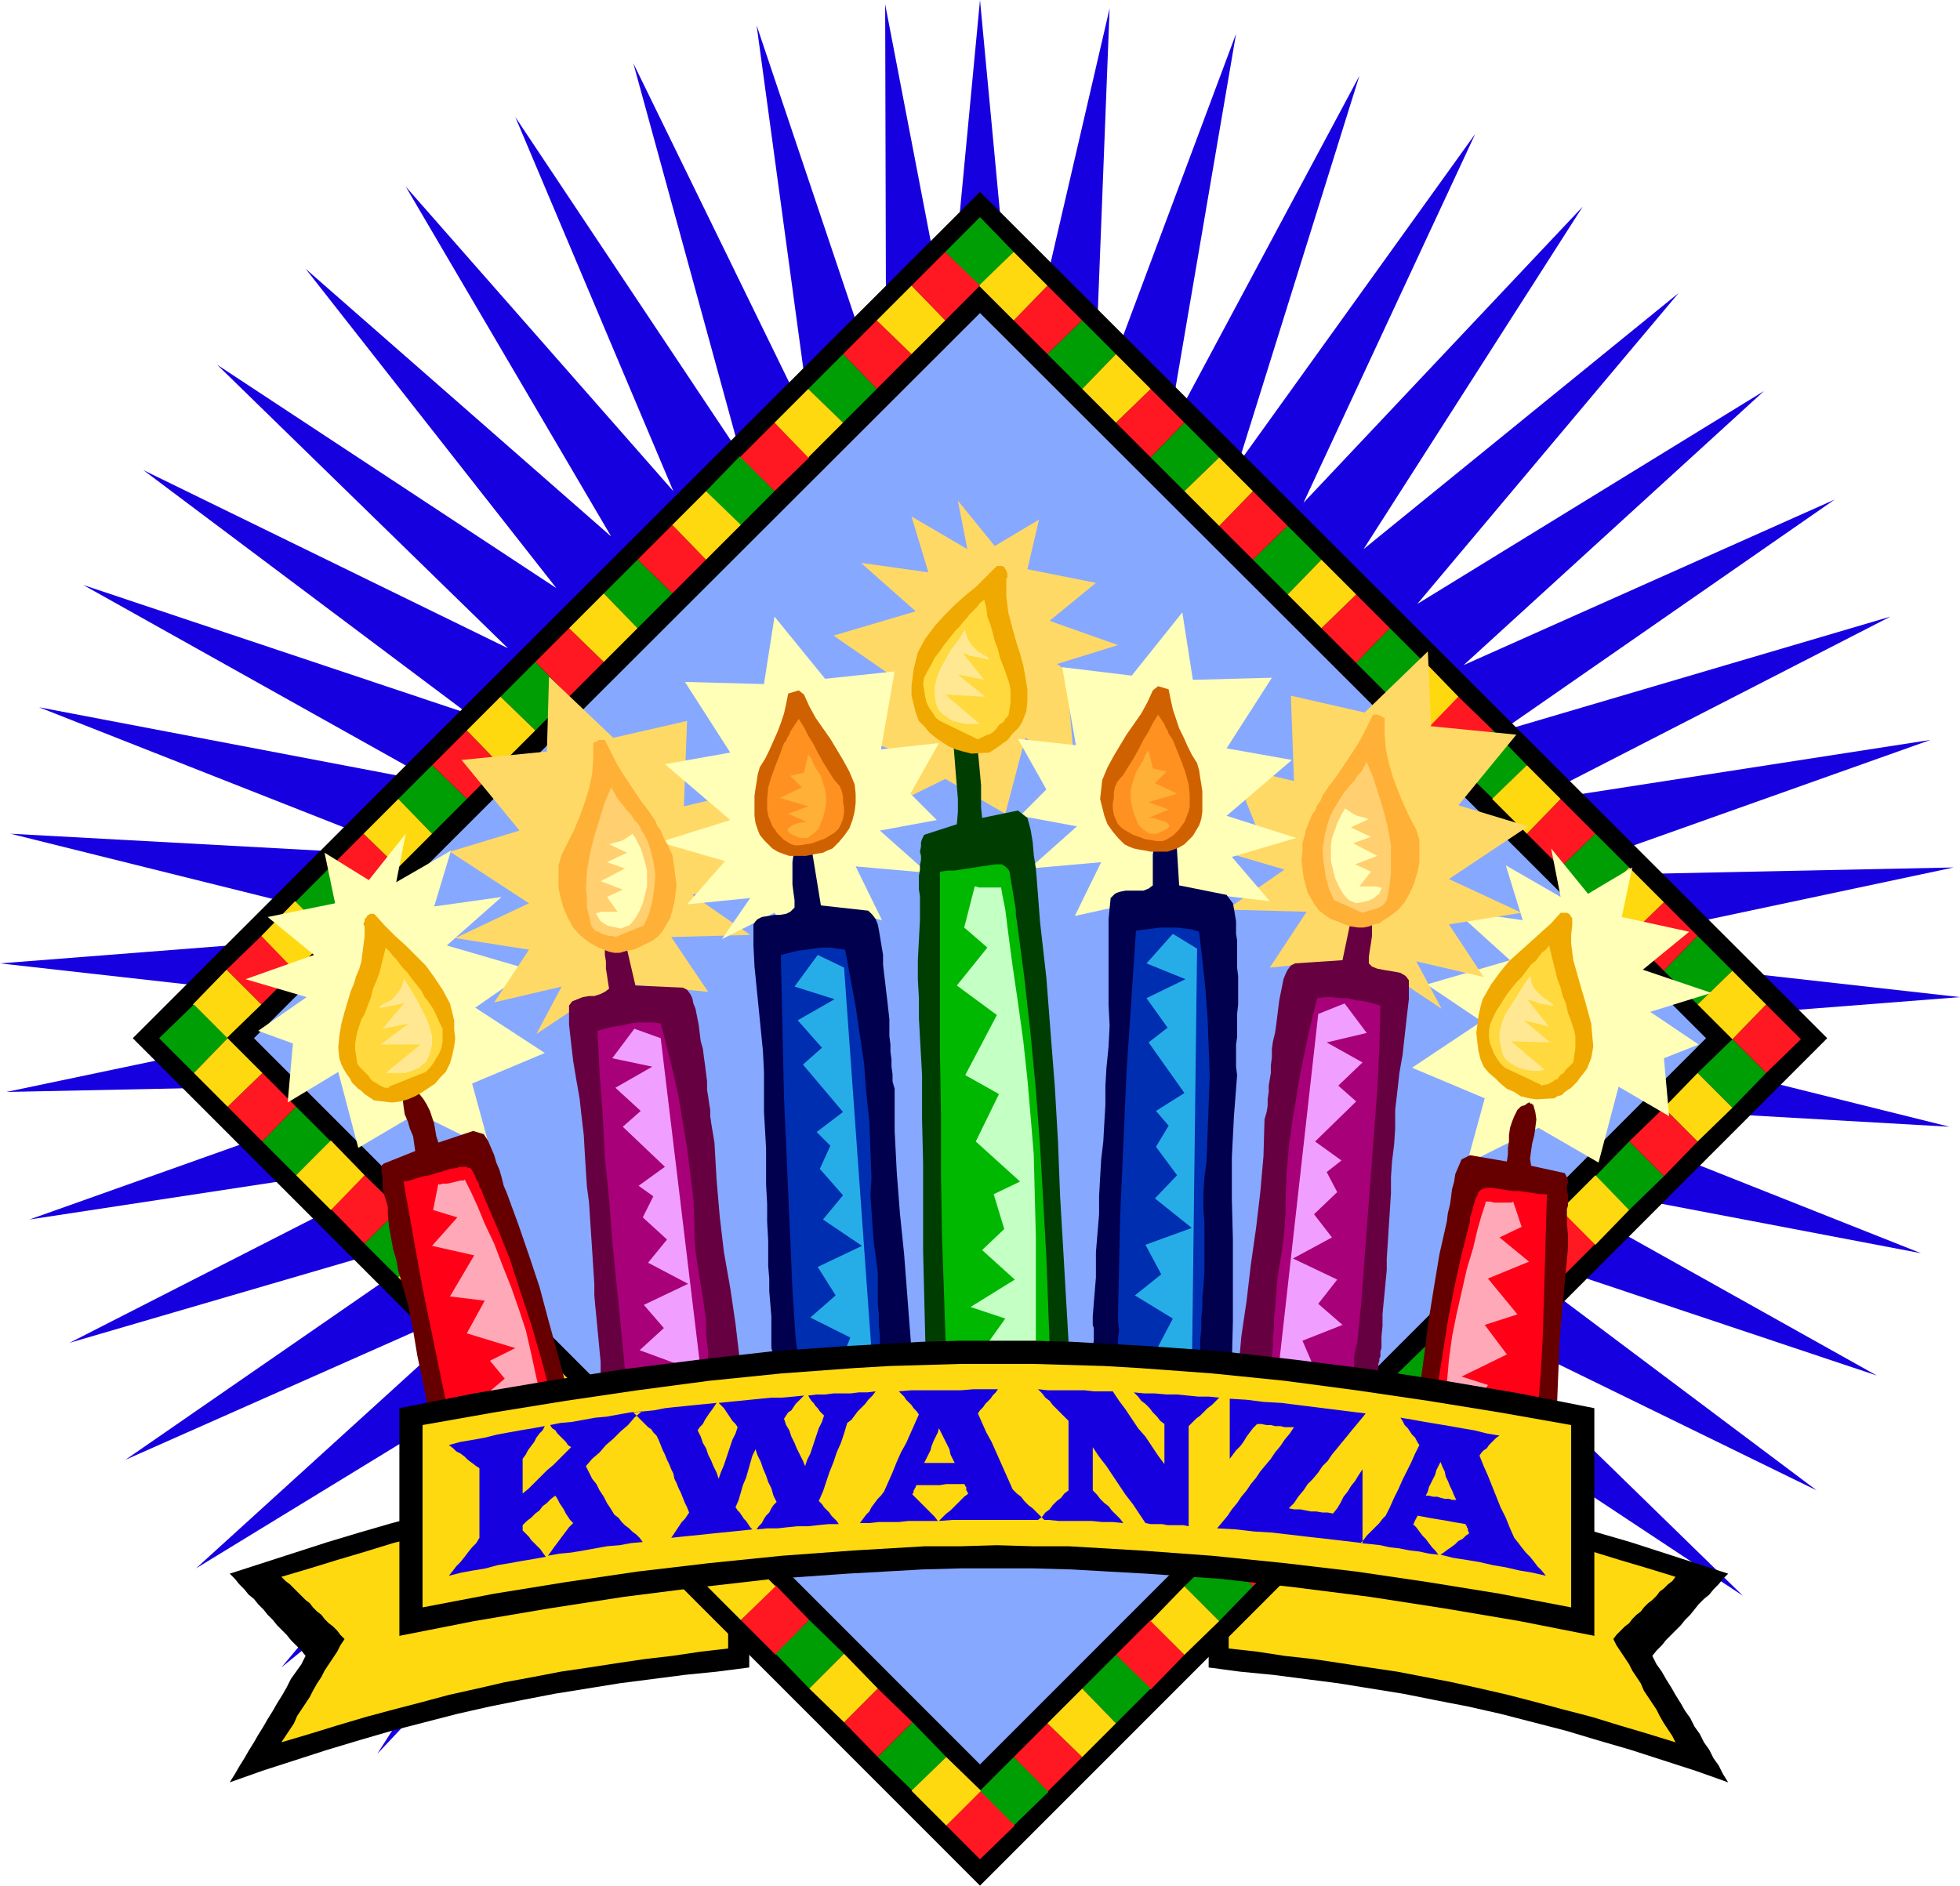 <svg xmlns="http://www.w3.org/2000/svg" width="6.194in" height="5.96in" fill-rule="evenodd" stroke-linecap="round" preserveAspectRatio="none" viewBox="0 0 1860 1789"><style>.brush1{fill:#1700e0}.pen1{stroke:none}.brush2{fill:#000}.brush3{fill:#ffd90f}.brush5{fill:#009e05}.brush6{fill:#ff1721}.brush7{fill:#ffffb8}.brush9{fill:#660040}.brush10{fill:#a80078}.brush11{fill:#f09eff}.brush12{fill:#00004f}.brush13{fill:#002eb0}.brush14{fill:#26ade8}.brush15{fill:#600}.brush16{fill:#ff0017}.brush17{fill:#ffa8b8}.brush21{fill:#f0a900}.brush22{fill:#ffd93d}.brush23{fill:#ffe891}.brush24{fill:#ffb036}.brush25{fill:#ffcf70}.brush26{fill:#cf6100}.brush27{fill:#ff9121}</style><path d="M841 390 840 4l60 312L930 0l36 383 87-375-15 385 135-361-65 380 182-340-115 368 225-313-163 350 265-281-208 325 299-243-248 295 329-202-285 260 352-157-317 220 370-109-343 176 381-59-363 129 385-8-377 80 383 43-384 30 374 93-385-22 358 142-378-72 336 188-365-122 308 231-346-169 276 269-322-213 238 304-634-554-578 613 208-325-299 243 248-295-329 201 285-259-352 156 317-219-370 108 343-175-381 58 363-129-385 8 377-79L0 914l384-30-374-93 385 21L37 671l378 72L79 555l365 122-308-231 346 169-276-269 322 212-238-303 290 254-195-332 254 289-150-355 214 321L601 60l169 346-52-382 123 366zm89 540z" class="pen1 brush1"/><path d="m218 1493 31-10 31-10 31-10 30-9 31-9 31-8 31-8 31-7 30-6 31-6 31-5 31-5 31-4 31-4 30-3 31-4v197l-31 4-30 3-31 4-31 4-31 5-31 5-31 6-30 6-31 7-31 8-31 8-31 9-30 9-31 10-31 10-31 11 5-8 4-7 5-8 4-7 5-8 4-7 5-8 4-7 5-8 4-7 5-8 4-7 4-8 5-7 5-7 4-8-4-5-5-5-5-5-4-5-4-4-5-5-4-5-5-5-4-5-5-5-4-5-5-4-4-5-5-5-4-5-5-5z" class="pen1 brush2"/><path d="m267 1496 27-8 26-8 27-8 26-8 27-7 26-6 27-7 26-5 27-6 26-4 27-5 26-4 27-3 26-4 27-3 26-3v157l-26 3-27 4-26 3-27 4-26 4-27 4-26 5-27 5-26 6-27 6-26 7-27 7-26 7-27 8-26 8-27 8 4-6 4-6 4-6 3-7 4-6 4-6 4-6 3-6 4-7 4-6 3-6 4-6 4-6 4-6 3-6 4-6-4-4-3-4-4-4-4-3-4-4-3-4-4-3-4-4-3-4-4-3-4-4-4-4-3-3-4-4-4-3-4-4z" class="pen1 brush3"/><path d="m1640 1493-31-10-31-10-31-10-31-9-30-9-31-8-31-8-31-7-31-6-30-6-31-5-31-5-31-4-31-4-31-3-30-4v197l30 4 31 3 31 4 31 4 31 5 31 5 30 6 31 6 31 7 31 8 31 8 30 9 31 9 31 10 31 10 31 11-5-8-4-8-5-7-4-8-5-7-4-8-5-7-4-8-5-7-4-7-5-8-4-7-5-8-4-7-5-7-4-8 4-5 5-5 4-5 5-5 4-4 5-5 4-5 5-5 4-5 4-5 5-5 5-4 4-5 5-5 4-5 5-5z" class="pen1 brush2"/><path d="m1590 1496-26-8-27-8-26-8-27-8-26-7-27-6-26-7-27-5-26-6-26-4-27-5-26-4-27-3-27-4-26-3-27-3v157l27 3 26 4 27 3 27 4 26 4 27 4 26 5 26 5 27 6 26 6 27 7 26 7 27 7 26 8 27 8 26 8-3-6-4-6-4-6-4-7-3-6-4-6-4-6-4-6-3-7-4-6-4-6-3-6-4-6-4-6-4-6-3-6 3-4 4-4 4-4 4-3 3-4 4-4 4-3 3-4 4-4 4-3 4-4 3-4 4-3 4-4 4-3 3-4z" class="pen1 brush3"/><path d="m930 182 804 803-804 804-804-804 804-803z" class="pen1 brush2"/><path d="m930 297 689 688-689 689-689-689 689-688z" class="pen1" style="fill:#87a8ff"/><path d="m930 206 32 33-32 33-33-33 33-33z" class="pen1 brush5"/><path d="m994 271 33 33-33 32-32-32 32-33z" class="pen1 brush6"/><path d="m962 239 32 32-32 33-33-33 33-32z" class="pen1 brush3"/><path d="m1027 304 32 32-32 33-33-33 33-32z" class="pen1 brush5"/><path d="m1092 369 32 32-32 33-33-33 33-32z" class="pen1 brush6"/><path d="m1059 336 33 33-33 32-32-32 32-33z" class="pen1 brush3"/><path d="m1124 401 33 33-33 32-32-32 32-33z" class="pen1 brush5"/><path d="m1189 466 33 33-33 32-32-32 32-33z" class="pen1 brush6"/><path d="m1157 434 32 32-32 33-33-33 33-32z" class="pen1 brush3"/><path d="m1222 499 32 32-32 33-33-33 33-32z" class="pen1 brush5"/><path d="m1287 564 32 32-32 33-33-33 33-32z" class="pen1 brush6"/><path d="m1254 531 33 33-33 32-32-32 32-33z" class="pen1 brush3"/><path d="m1319 596 33 33-33 32-32-32 32-33z" class="pen1 brush5"/><path d="m1384 661 33 32-33 33-33-33 33-32z" class="pen1 brush6"/><path d="m1352 628 32 33-32 33-33-33 33-33z" class="pen1 brush3"/><path d="m1417 693 32 33-32 32-33-32 33-33z" class="pen1 brush5"/><path d="m1481 758 33 33-33 32-32-32 32-33z" class="pen1 brush6"/><path d="m1449 726 32 32-32 33-33-33 33-32z" class="pen1 brush3"/><path d="m1514 791 32 32-32 33-33-33 33-32z" class="pen1 brush5"/><path d="m1579 856 32 32-32 33-33-33 33-32z" class="pen1 brush6"/><path d="m1546 823 33 33-33 32-32-32 32-33z" class="pen1 brush3"/><path d="m1611 888 33 33-33 32-32-32 32-33z" class="pen1 brush5"/><path d="m1676 953 33 33-33 32-32-32 32-33z" class="pen1 brush6"/><path d="m1644 921 32 32-32 33-33-33 33-32z" class="pen1 brush3"/><path d="m1676 1018-32 33-33-33 33-32 32 32z" class="pen1 brush5"/><path d="m1611 1083-32 33-33-33 33-32 32 32z" class="pen1 brush6"/><path d="m1644 1051-33 32-32-32 32-33 33 33z" class="pen1 brush3"/><path d="m1579 1116-33 32-32-32 32-33 33 33z" class="pen1 brush5"/><path d="m1514 1180-33 33-32-33 32-32 33 32z" class="pen1 brush6"/><path d="m1546 1148-32 33-33-33 33-33 32 33z" class="pen1 brush3"/><path d="m1482 1213-33 33-33-33 33-33 33 33z" class="pen1 brush5"/><path d="m1417 1278-33 32-32-32 32-33 33 33z" class="pen1 brush6"/><path d="m1449 1245-32 33-33-33 33-32 32 32z" class="pen1 brush3"/><path d="m1384 1310-32 33-33-33 33-32 32 32z" class="pen1 brush5"/><path d="m1319 1375-32 33-33-33 33-32 32 32z" class="pen1 brush6"/><path d="m1352 1343-33 32-32-32 32-33 33 33z" class="pen1 brush3"/><path d="m1287 1408-33 32-32-32 32-33 33 33z" class="pen1 brush5"/><path d="m1222 1473-33 32-32-32 32-33 33 33z" class="pen1 brush6"/><path d="m1254 1440-32 33-33-33 33-32 32 32z" class="pen1 brush3"/><path d="m1189 1505-32 33-33-33 33-32 32 32z" class="pen1 brush5"/><path d="m1124 1570-32 33-33-33 33-33 32 33z" class="pen1 brush6"/><path d="m1157 1538-33 32-32-32 32-33 33 33z" class="pen1 brush3"/><path d="m1092 1602-33 33-32-33 32-32 33 32z" class="pen1 brush5"/><path d="m1027 1667-33 33-32-33 32-32 33 32z" class="pen1 brush6"/><path d="m1059 1635-32 32-33-32 33-33 32 33z" class="pen1 brush3"/><path d="m995 1700-33 32-33-32 33-33 33 33z" class="pen1 brush5"/><path d="m930 271-33 33-32-33 32-32 33 32zm-65 65-33 33-32-33 32-32 33 32z" class="pen1 brush6"/><path d="m897 304-32 32-33-32 33-33 32 33z" class="pen1 brush3"/><path d="m832 369-32 32-33-32 33-33 32 33z" class="pen1 brush5"/><path d="m768 434-33 32-33-32 33-33 33 33z" class="pen1 brush6"/><path d="m800 401-33 33-32-33 32-32 33 32z" class="pen1 brush3"/><path d="m735 466-33 33-32-33 32-33 33 33z" class="pen1 brush5"/><path d="m670 531-32 32-33-32 33-33 32 33z" class="pen1 brush6"/><path d="m703 498-33 33-32-33 32-32 33 32z" class="pen1 brush3"/><path d="m638 563-33 33-32-33 32-32 33 32z" class="pen1 brush5"/><path d="m573 628-33 33-32-33 32-32 33 32z" class="pen1 brush6"/><path d="m605 596-32 32-33-32 33-33 32 33z" class="pen1 brush3"/><path d="m540 661-32 32-33-32 33-33 32 33z" class="pen1 brush5"/><path d="m475 726-32 32-33-32 33-33 32 33z" class="pen1 brush6"/><path d="m508 693-33 33-32-33 32-32 33 32z" class="pen1 brush3"/><path d="m443 758-33 33-32-33 32-32 33 32z" class="pen1 brush5"/><path d="m378 823-33 33-32-33 32-32 33 32z" class="pen1 brush6"/><path d="m410 791-32 32-33-32 33-33 32 33z" class="pen1 brush3"/><path d="m345 856-32 32-33-32 33-33 32 33z" class="pen1 brush5"/><path d="m281 920-33 33-33-33 33-32 33 32z" class="pen1 brush6"/><path d="m313 888-33 33-32-33 32-33 33 33zm-65 65-33 32-32-32 32-33 33 33z" class="pen1 brush3"/><path d="m184 953 32 32-32 33-33-33 33-32z" class="pen1 brush5"/><path d="m249 1018 32 32-32 33-33-33 33-32z" class="pen1 brush6"/><path d="m216 985 33 33-33 32-32-32 32-33z" class="pen1 brush3"/><path d="m281 1050 33 33-33 32-32-32 32-33z" class="pen1 brush5"/><path d="m346 1115 33 32-33 33-32-33 32-32z" class="pen1 brush6"/><path d="m314 1082 32 33-32 33-33-33 33-33z" class="pen1 brush3"/><path d="m379 1147 32 33-32 33-33-33 33-33z" class="pen1 brush5"/><path d="m443 1212 33 33-33 32-32-32 32-33z" class="pen1 brush6"/><path d="m411 1180 33 32-33 33-33-33 33-32z" class="pen1 brush3"/><path d="m476 1245 33 32-33 33-33-33 33-32z" class="pen1 brush5"/><path d="m541 1310 32 32-32 33-33-33 33-32z" class="pen1 brush6"/><path d="m508 1277 33 33-33 32-32-32 32-33z" class="pen1 brush3"/><path d="m573 1342 33 33-33 32-32-32 32-33z" class="pen1 brush5"/><path d="m638 1407 33 33-33 32-32-32 32-33z" class="pen1 brush6"/><path d="m606 1375 32 32-32 33-33-33 33-32z" class="pen1 brush3"/><path d="m671 1440 32 32-32 33-33-33 33-32z" class="pen1 brush5"/><path d="m736 1504 32 33-32 33-33-33 33-33z" class="pen1 brush6"/><path d="m703 1472 33 33-33 32-32-32 32-33z" class="pen1 brush3"/><path d="m768 1537 33 32-33 33-32-33 32-32z" class="pen1 brush5"/><path d="m833 1602 33 32-33 33-32-33 32-32z" class="pen1 brush6"/><path d="m801 1569 32 33-32 32-33-32 33-33z" class="pen1 brush3"/><path d="m866 1634 32 33-32 32-33-32 33-33z" class="pen1 brush5"/><path d="m930 1699 33 33-33 32-32-32 32-33z" class="pen1 brush6"/><path d="m898 1667 33 32-33 33-33-33 33-32z" class="pen1 brush3"/><path d="m350 835-42-26 10 48-64 13 44 36-65 23 58 17-46 32 33 12-5 56 48-29 19 72 56-33 69 34-17-62 69-29-66-43 52-36-79-23 52-46-64 9 16-53-52 30 9-46-35 44zm1157 13 42-25-10 47 64 14-44 36 65 22-58 18 46 31-33 13 5 55-48-28-19 72-57-33-68 34 17-62-69-29 66-44-52-35 79-23-52-47 64 9-16-52 52 30-9-46 35 43z" class="pen1 brush7"/><path d="m944 518 42-25-11 47 65 13-44 36 65 23-58 18 45 31-33 12 5 56-47-29-19 72-57-33-69 34 17-62-69-28 67-44-52-36 78-23-52-46 64 9-16-53 53 31-9-46 35 43zM560 947l35 40 4-53 73 7-35-52 75-2-55-38 59-17-31-25 23-56-59 14 3-81-70 16-61-58-2 71-81 8 55 67-66 20 75 49-70 33 70 11-33 50 64-15-24 45 51-34zm757-24-36 40-4-52-72 7 35-53-76-2 55-38-58-17 31-24-23-57 59 14-3-81 70 16 60-58 3 71 81 8-55 67 66 20-75 50 69 32-69 11 33 50-64-15 24 45-51-34z" class="pen1" style="fill:#ffd966"/><path d="m735 866 28 40 10-47 64 14-25-51 68 6-45-40 54-10-25-25 27-48-55 6 13-74-66 7-48-59-10 64-75-2 43 67-62 11 62 53-67 21 62 18-36 41 60-6-27 39 50-25zm387-4-28 40-10-47-64 14 25-51-68 6 45-40-54-10 25-25-27-48 55 6-13-74 66 8 48-60 10 64 75-2-43 67 62 11-62 53 66 21-61 18 36 42-60-7 27 39-50-25z" class="pen1 brush7"/><path d="m594 1387 11-1 10-1 10-1 10-2 10-1 10-2 10-2 9-2 5-1 4-1 4-1 5-1 4-2 3-2 3-2 2-3h1v-1h1v-1h1v-1l-1-34-4-35-4-34-5-34-6-34-4-34-3-35-2-35-1-6-1-6-1-6-1-7v-6l-1-6-1-7-1-6v-8l-1-8-1-8-1-7-1-8-2-7-1-8-1-8-1-5-1-5-1-5-2-5-1-5-2-4-3-4-4-2-45-2-10-43-7-7h-6l-1 1-2 1v1l-2 6-1 6v6l1 6v7l1 6 1 7 1 6-4 3-4 2-6 2h-5l-6 1-5 2-5 2-3 4v18l2 18 2 17 3 18 3 17 2 18 2 17 1 18 1 16 1 15 2 15 1 16 1 15 1 15 1 16 1 15v11l1 11 1 10 1 11 1 10 1 11 1 10v14l1 2v3l1 2v2l1 3v5l1 8v8l1 9v15l2 8 2 7 3 8 12 1z" class="pen1 brush9"/><path d="m615 1353 56-10 1-1 1-1 1-1v-1l1-1v-1l1-1v-1l-1-9-1-9v-8l-1-9-1-8v-9l-1-9-1-9v-13l-2-14-2-13-2-12-2-13-2-13-1-13v-13l-1-24-3-24-3-24-4-24-4-24-5-23-6-24-6-23-7-1h-15l-7 1-8 2-8 1-8 2-7 2 2 40 3 40 2 40 4 39 3 40 4 40 4 40 4 41 2 7 1 7v6l1 7 1 6 1 7 2 6 3 6 11 3z" class="pen1 brush10"/><path d="m602 976-21 28 38 8-35 20 24 22-17 15 40 38-25 18 14 10-10 20 23 21-18 22 38 20-42 20 19 22-23 21 38 14-16 38 27 2-38 15 52-8-43-357-25-9z" class="pen1 brush11"/><path d="m753 1370 10-1h10l10-1 10-1 10-1 10-1 10-2 10-2h5l4-1 5-1 4-1 4-2 3-2 3-2 3-3 1-1v-1h1l1-1v-39l-3-39-3-39-3-39-4-39-3-39-2-39v-40l-2-7v-7l-1-7v-7l-1-7v-7l-1-8v-16l-1-9-1-9-1-8-1-9-1-8-1-9v-9l-1-6-1-6-1-6-1-6-1-5-2-5-3-4-4-4-45-5-8-49-6-8h-2l-1-1h-1l-2 1h-2l-1 1-1 1-2 7-1 7v21l1 8 1 7v7l-4 4-4 2-6 1h-5l-6 1-6 1-2 1-2 1-2 2-2 3v20l1 20 2 20 2 20 2 20 2 20 1 20v38l1 17 1 18v34l1 18v17l1 18v24l1 12v12l1 12 1 12v30l1 3v5l1 3v6l1 9v36l1 9 2 9 2 8 13 3z" class="pen1 brush12"/><path d="m775 1333 56-7 1-1 1-2 1-1v-1l1-1 1-2v-1l1-1-1-10v-10l-1-9v-20l-1-10v-10l-1-10v-30l-2-15-2-15-1-14-1-15-1-14 1-16-1-27-1-27-3-28-2-27-4-27-4-27-5-27-5-27-7-1-7-1h-8l-8 1-7 1-8 1-8 2-8 2 1 45 1 45 1 45 2 45 2 46 2 45 2 46 3 46 1 8 1 8 1 7v15l1 7 2 8 2 7 12 4z" class="pen1 brush13"/><path d="m776 906-22 30 38 12-35 20 23 26-18 16 38 45-25 19 13 13-10 22 22 25-19 23 37 25-42 20 17 27-24 21 38 19-17 41 26 5-38 14 52-6-29-405-25-12z" class="pen1 brush14"/><path d="M1050 1347h61l10-1 10-1h4l5-1h4l5-1 4-1 4-2 3-2 2-2 1-1 1-1 1-1h1l3-40 1-39v-78l-1-39v-39l2-39 3-39-1-8v-21l1-7v-22l1-9v-27l-1-8v-26l-1-6v-12l-1-6-1-6-1-5-3-4-3-4-45-9-3-49-6-9-2-1h-5l-1 1h-1l-1 1-3 7-1 6-1 7-1 8v29l-4 3-5 2h-17l-5 1-3 1-2 1-2 2-2 2-2 20v81l1 20-1 20-2 20-1 17v18l-1 17-1 18-2 17-1 17-1 18v17l-1 12-1 12-1 12v24l-1 12-1 12-1 13v8l1 3v11l-1 10v9l-1 9-1 9v18l1 8 2 9 12 4z" class="pen1 brush12"/><path d="m1075 1311 57-2 1-1 1-1 1-1v-1l1-1 1-2 1-1v-11l1-10v-9l1-10v-10l1-10v-10l1-10 1-15v-45l-1-14v-15l1-15 2-15 1-27 1-27 1-28-1-27-1-27-2-27-3-28-3-27-6-2-7-1-8-1h-16l-8 1-8 1-7 1-3 45-3 45-3 45-2 46-2 45-2 45-1 46-1 46v8l1 8-1 8v22l1 7 2 8 11 4z" class="pen1 brush13"/><path d="m1113 886-25 28 37 15-37 18 20 28-18 14 34 48-27 17 12 14-12 20 20 27-21 22 35 28-44 16 15 28-25 20 36 22-21 40 26 7-39 10 52-1 5-407-23-14z" class="pen1 brush14"/><path d="m1287 1364-10-2-10-1-10-1-10-1-10-1-10-2-10-2-10-2-4-1-4-1-5-1-4-1-4-1-4-2-3-3-2-2v-1h-1v-1h-1v-1h-1l1-35 3-34 5-34 4-34 5-35 4-34 3-34 1-35 2-7 1-6v-6l1-7v-6l1-6 1-6v-7l1-8v-8l1-7 2-8 1-7 1-8 1-8 1-8 1-5 1-5 1-5 1-5 2-5 2-4 3-4 4-2 45-3 9-43 7-7h6l2 1 1 1 1 1 1 6 1 6v12l-1 7-1 6-1 7v6l3 3 5 2 5 1 6 1 6 1 5 1 5 3 3 4v18l-2 17-2 18-2 18-3 17-2 18-2 17v18l-1 15-2 16-1 15v15l-1 16-1 15-1 16-1 15v11l-1 10-1 11-1 10-1 11v11l-1 10v11l-1 3v5l-1 2v2l-1 3v5l-1 8v24l-1 8-1 8-2 7-3 8-13 2z" class="pen1 brush9"/><path d="m1266 1329-56-9-1-1-1-1v-1l-1-1v-1l-1-1v-1l-1-1 1-9 1-9v-8l1-9v-8l1-9v-9l1-9 1-13 1-14 2-13 2-12 2-13 1-13 1-13v-13l1-25 2-24 3-23 4-24 4-24 5-24 5-23 6-24 7-1h7l8 1h7l8 2 8 1 8 2 7 2-1 40-2 40-3 40-3 39-3 40-3 40-3 41-4 40-2 7-1 7v7l-1 6-1 7-1 6-2 6-2 7-12 2z" class="pen1 brush10"/><path d="m1276 952 21 28-38 9 34 19-23 22 17 15-39 38 25 18-14 11 10 19-22 21 17 22-37 20 42 20-18 23 23 20-38 15 16 37-26 3 37 14-52-7 40-357 25-10z" class="pen1 brush11"/><path d="m443 1430 8-2 8-2 8-2 8-2 8-1 8-2 8-1 8-1 7-1 6-1 6-2 6-1 6-1 6-1 6-1 7-1 2-4v-10l-1-5-2-5-1-5-1-5v-4l-9-30-9-30-8-30-8-29-8-30-10-30-10-29-11-30-3-7-2-8-2-7-3-7-2-7-3-7-3-7-4-6-10-3-33 11-2-6-1-6-1-6-2-6-2-6-3-6-3-5-4-5-1-1-1-1-1-1h-2l-1-1h-2l-1-1h-4v1h-1v1h-1l-1 7 1 8 1 7 3 7 2 7 3 7 1 7 1 7-30 12-2 2v7l1 3v11l1 4 1 4 1 3 1 3 1 4v6l1 12 2 11 2 11 3 10 2 11 3 10 3 11 3 10 5 25 4 24 5 24 5 24 5 24 5 24 6 24 7 23 14 1z" class="pen1 brush15"/><path d="m447 1407 9-2 9-2 10-3 9-2 9-2 10-2 9-3 9-2 2-2 2-1 2-1 1-1 2-1 2-1h2l2-1v-1h1v-1l-8-31-8-31-8-30-9-31-10-30-10-31-12-30-13-30-1-3-1-3-2-3-1-4-2-3-1-3-2-4-2-3-1-1h-2l-1-1h-7l-2 1-7 1-6 2-7 2-6 2-6 1-7 2-6 2-6 1 6 34 6 34 6 33 7 34 7 34 7 34 8 34 9 34 1 2v2l1 2v2l1 2 1 2 2 2 2 1z" class="pen1 brush16"/><path d="m416 1123-5 25 23 7-24 27 40 9-23 39 33 4-17 31 46 14-24 12 14 17-19 16 34 11-39 23h35l-26 30 58-11-1-4-1-10-3-15-3-20-5-21-5-23-5-22-7-21-7-20-8-20-8-21-9-19-7-17-6-13-4-8-2-4-1 1h-3l-4 1-4 1-5 1h-4l-3 1-1-1z" class="pen1 brush17"/><path d="M895 1355h16l9-1 8-1h25l8 1 6 1 7-1h12l6-1h6l7 1h6l3-6 1-7v-26l-1-9v-8l1-8-3-52-3-52-3-51-2-52-3-52-4-51-4-52-6-53-1-13-1-13-1-13-1-12-2-13-1-12-2-12-3-11-9-7-34 7-1-10v-21l-1-11-1-11-1-10-2-10-3-9-1-2-1-2-1-1-1-1-2-2-1-1-2-1-1-2h-2v1h-1l-1 1-1 1-2 12-1 12 1 12 1 13 1 12 1 12v12l-1 12-31 10-2 4-1 3v4l-1 5 1 4v4l-1 5v4l-1 6v13l1 6v23l-1 19-1 19v18l1 18v19l1 18 1 18 1 18v42l1 42v83l1 41 1 41 1 41 3 40 13 5z" class="pen1" style="fill:#003d00"/><path d="m903 1320 10-2 9-1h10l9-1 10-1 10-1 9-1 9-1 3-2 2-1 2-2 2-1 1-1h2l2-1 2-1 1-1 1-1v-1l-2-53-2-54-3-53-3-53-4-53-5-53-6-54-7-53-1-6v-5l-1-6-1-6-1-6-1-6-1-6-1-6-1-2-2-2-1-1-2-1-1-1h-6l-7 1-7 1-6 1-7 1-6 1-7 1h-6l-7 1v173l1 58v58l1 58 2 58 2 59 1 4v15l1 4 1 3 2 3z" class="pen1" style="fill:#00b800"/><path d="m925 841-10 39 22 19-29 36 38 28-30 57 32 18-22 45 42 38-25 12 10 33-21 20 31 28-42 26 33 11-30 42h58l1-7v-113l-1-39-1-39-3-36-3-35-4-37-5-36-5-34-4-30-3-24-3-15-1-6h-21l-3-1h-1z" class="pen1" style="fill:#c4ffc4"/><path d="M1455 1447h-8l-8-1-8-1h-9l-8-1h-44l-6-1h-25l-2-4-1-5-1-4 1-6v-5l1-5v-5l-1-5 5-31 4-30 3-31 4-30 4-31 5-31 5-30 7-31 1-8 2-8 1-7 1-8 2-7 1-7 3-7 3-7 8-4 35 6 1-7v-6l1-6v-6l1-7 2-6 2-5 3-6 1-1 1-1 1-1 2-1h1l2-1 1-1 2-1h1v1h2v1h1l2 7 1 7-1 8-1 7-2 8-1 7-1 7 1 7 32 7 1 2 1 2 1 3v2l-1 3v5l1 3v11l-1 3v14l1 11v12l-1 11-1 10-1 11-1 11-1 11-1 11-2 24-1 25-1 25-1 25-1 24-2 24-2 24-4 24-13 3z" class="pen1 brush15"/><path d="m1448 1426-10-1-9-1-10-1-9-1-10-1h-10l-9-1-9-1-3-2-2-1h-2l-1-1-2-1h-2l-2-1h-2v-1h-1l-1-1 3-32 4-31 3-32 5-31 5-32 6-31 7-32 8-31v-4l1-3 1-3 1-4 1-3 1-4 2-4 1-3 1-1 1-1 2-1h1l2-1h6l7 1 6 1 7 1h6l7 1 6 1 7 1h6l-1 34-1 35-1 34-1 34-2 35-3 34-2 35-4 35v2l-1 3v6l-1 2-1 2-2 2z" class="pen1 brush16"/><path d="m1436 1140 8 24-21 10 28 23-39 16 28 34-31 10 21 28-43 21 25 8-11 19 21 12-32 16 42 17-34 5 29 26-58-2v-30l1-19 1-22 2-23 2-23 3-22 4-20 5-22 5-22 6-20 4-17 4-14 3-9 1-4h4l4 1h16l2-1z" class="pen1 brush17"/><path d="m379 1336 71-14 71-12 71-11 71-9 70-8 71-5 36-2 35-2 36-1h70l36 1 35 2 36 2 71 5 70 8 71 9 71 11 71 12 71 14v216l-71-14-71-12-71-11-71-9-70-8-71-5-36-2-35-2-36-1h-70l-36 1-35 2-36 2-71 5-70 8-71 9-71 11-71 12-71 14v-216z" class="pen1 brush2"/><path d="m401 1352 68-12 68-11 68-10 68-9 69-7 68-5 34-2 34-1 34-1h68l34 1 34 1 34 2 68 5 69 7 68 9 68 10 68 11 68 12v173l-68-13-68-11-68-10-68-8-69-7-68-5-34-2-34-2h-34l-34-1-34 1h-34l-34 2-34 2-68 5-69 7-68 8-68 10-68 11-68 13v-173z" class="pen1 brush3"/><path d="m609 1339-7 6-6 7-7 6-7 7-7 6-6 7-7 6-6 7 3 6 3 6 4 5 3 6 4 6 3 6 4 6 3 5 4 3 3 4 3 3 4 3 3 3 4 3 3 3 3 4-11 1-11 2-12 1-11 2-11 2-12 2-11 1-11 2 3-4 2-3 3-4 3-4 3-4 3-4 3-4 4-4-3-3-2-3-2-3-2-4-2-3-2-3-2-4-2-3-4 3-4 4-4 3-3 4-4 3-4 4-4 3-4 4v5l3 3 3 3 2 3 3 3 3 3 3 3 2 3 3 4-11 2-12 2-11 2-12 2-11 3-12 2-11 2-12 3 4-5 3-4 4-4 4-5 3-4 4-5 4-4 3-5v-66l-3-2-4-3-4-3-3-3-4-3-4-2-3-3-4-3 11-3 12-2 11-2 12-3 11-2 11-2 12-2 11-2-2 4-3 3-3 4-2 4-3 4-3 4-2 4-3 4v33l6-5 6-6 5-5 6-6 6-5 6-6 5-5 6-6-3-2-2-3-3-3-2-2-3-3-2-3-3-2-2-3 10-2 11-1 11-2 11-2 11-1 11-2 11-2 11-1zm222-19-3 4-4 4-3 4-3 3-4 4-3 4-3 4-4 3-3 10-3 9-4 9-3 9-4 10-3 9-3 9-4 9 3 3 2 3 2 2 3 3 2 3 2 2 3 3 2 3h-10l-10 1-9 1h-10l-10 1-9 1h-10l-10 1 2-3 3-3 2-4 2-3 3-3 2-4 2-3 3-3-3-6-2-7-3-6-2-6-3-7-2-6-3-6-2-6-3 6-2 7-2 7-2 7-3 7-2 7-2 7-3 7 2 3 2 2 2 3 2 3 2 2 2 3 2 3 2 2-9 1-10 1-10 1-10 1-9 1-10 1-10 1-9 1 2-3 2-3 2-3 2-3 2-3 3-3 2-3 2-3-2-5-2-4-2-5-2-5-2-4-2-5-2-4-1-5-2-4-2-5-2-4-2-5-2-4-2-5-2-5-2-4-3-3-2-3-3-2-3-3-3-3-3-3-2-2-3-3 10-1 10-1 10-2 9-1 10-1 10-1 10-1 10-1-2 3-2 3-3 4-2 3-2 3-2 4-3 3-2 3 3 6 2 6 3 5 2 6 3 6 2 5 3 6 2 6 2-6 3-7 2-6 2-6 2-6 2-6 3-6 2-6-2-3-3-3-2-3-2-3-2-3-2-3-3-3-2-2 10-1 10-1 10-1 10-1 10-1h10l11-1 10-1-3 3-2 2-3 3-2 3-2 3-3 2-2 3-2 3 2 6 3 5 2 6 3 6 2 5 3 6 3 6 2 5 2-6 3-6 2-6 2-6 2-6 2-6 3-6 2-6-2-2-2-2-2-3-2-2-2-3-2-2-2-3-1-2 8-1h8l8-1h16l8-1h8l8-1zm116-2-2 3-3 3-2 3-2 2-3 3-2 3-3 3-2 3 4 9 4 9 5 9 4 9 4 9 4 9 4 9 4 9 4 4 4 3 3 4 4 4 4 3 4 4 4 4 3 3h-87l-13 1 4-4 3-3 4-3 3-3 4-4 3-3 3-3 4-3-1-1v-1l-1-1v-3l-1-1v-1l-1-1h-17l-6 1h-22l-1 1v1l-1 1v1l-1 1v2l-1 1v1l3 3 3 3 3 3 3 3 3 3 3 3 3 3 3 4h-28l-9 1h-19l-9 1h-9l3-4 3-4 3-3 2-4 3-4 3-4 3-3 3-4 4-9 4-9 4-10 4-9 5-9 4-9 4-9 4-9-2-3-3-3-2-3-2-2-3-3-2-3-3-3-2-2 12-1h47l12-1h23zm-56 37-1 4-2 4-2 4-2 5-1 4-2 4-2 4-2 4h29l-2-4-2-4-1-5-2-4-2-4-2-4-2-4-2-4zm165-35 6 9 6 8 6 9 6 9 7 8 6 9 6 9 6 8v-38l-4-3-3-4-4-4-3-4-4-4-4-3-3-4-4-4 10 1h10l11 1h10l10 1 10 1h10l10 1-3 3-4 4-4 3-3 3-4 4-4 3-3 3-4 4v95l-5-1h-15l-5-1h-11l-5-1-6-9-6-9-7-9-6-9-6-9-6-9-7-9-6-9v41l4 4 3 4 4 4 4 3 3 4 4 4 4 4 3 4-10-1h-10l-10-1h-31l-10-1h-10l4-3 3-4 4-3 3-4 4-4 4-3 3-4 4-3v-66l-4-4-3-3-4-4-4-4-3-4-4-3-3-4-4-4 9 1h35l9 1h18zm240 21-4 5-5 6-5 6-4 5-5 6-4 5-5 6-4 6-5 5-4 6-5 6-5 5-4 6-5 6-4 6-5 5 5 1h6l5 1 5 1h5l6 1h5l5 1 4-5 3-5 3-6 4-5 3-5 4-5 3-5 4-6v70l-17-2-17-2-18-2-17-2-17-2-17-1-17-2-18-1 5-6 5-6 4-6 5-6 4-6 5-6 4-6 5-6 4-6 5-6 5-6 4-6 5-6 4-6 5-6 4-6h-9l-4-1h-5l-4-1h-4l-5-1h-4l-4 4-3 4-3 4-3 5-3 4-4 4-3 4-3 4v-57l16 1 16 2 17 1 16 2 16 2 16 2 16 2 16 2zm127 21-3 2-2 2-3 3-2 2-2 3-3 2-2 2-2 3 4 10 4 9 4 10 4 10 4 10 5 10 4 10 4 9 4 5 3 4 4 5 4 4 4 5 3 4 4 4 4 5-13-3-12-2-13-3-12-2-13-3-12-2-13-2-12-3 3-2 4-3 3-2 4-3 3-3 4-2 3-3 3-2v-1l-1-2v-2l-1-1v-1l-1-1v-1l-6-1-6-1-5-1-6-1-6-1-6-1-5-1-6-1v1l-1 1v1l-1 1v1l-1 1v1l-1 1 3 3 3 4 3 4 3 3 3 4 3 4 3 3 3 4-9-1-9-2-9-1-10-2-9-1-9-2-9-1-10-1 3-3 3-4 3-3 3-3 3-3 3-3 3-4 3-3 4-8 4-9 4-8 4-9 4-8 4-8 4-9 4-8-2-3-2-4-3-3-2-3-2-3-3-3-2-4-2-3 12 2 11 2 12 2 12 2 11 2 12 2 12 3 12 2zm-56 25-2 4-2 4-1 4-2 4-2 4-2 4-1 4-2 4h3l4 1h4l3 1 4 1h4l3 1h4l-2-4-2-5-2-4-2-5-2-4-1-5-2-4-2-5z" class="pen1 brush1"/><path d="m372 1046 8-1 7-2 7-3 7-4 6-4 6-4 5-6 5-5 4-8 2-7 2-9 1-8-1-8v-9l-2-8-2-8-7-13-8-12-8-11-10-10-9-9-10-9-10-10-9-10-1-1h-4l-1 1h-1l-1 2-1 1-1 1v2l-1 2v1l1 2v9l-1 8-1 8-1 8-2 7-3 7-2 7-3 7-3 10-3 10-3 11-2 12-1 11 1 10 2 6 2 4 3 5 3 4 2 4 3 3 3 3 3 2 3 3 3 2 3 2 3 2 17 2z" class="pen1 brush21"/><path d="m369 1031 35-14 4-4 3-4 3-5 3-5 2-5 1-6v-12l-3-6-3-7-3-6-4-6-4-5-3-6-4-5-4-5-3-4-3-4-4-4-3-4-3-4-3-3-3-4-4-4-2 8-2 8-2 8-3 8-3 7-2 8-3 8-3 8-3 5-2 6-2 6-1 5-1 6v6l1 6 1 7 2 3 2 2 2 2 1 1 2 2 2 2 1 2 2 2 1 1 2 1 2 1 1 1 2 1 2 1 2 1h4v-1z" class="pen1 brush22"/><path d="M383 928v3l-1 2-1 4-3 4-3 4-4 4-6 3-5 3v1h3l4-1 6-1 5-1 4-1 2-1-21 25 25-5-27 20h38l-33 27h18l7-2 7-3 3-3 3-2 2-4 2-4 2-9v-8l-2-8-3-8-4-8-5-10-6-10-7-11z" class="pen1 brush23"/><path d="m1458 1043-7-1-8-2-6-4-7-3-6-5-5-5-6-5-5-6-3-7-2-8-1-8-1-9 1-8 1-8 2-9 2-7 8-14 8-11 9-11 10-9 10-9 10-9 10-9 9-10h6l2 1 1 1 1 2 1 1v7l-1 9v8l1 8 1 8 2 7 2 7 2 7 2 7 3 10 3 11 3 11 1 11 1 11-2 11-2 5-2 5-3 4-4 5-2 3-3 3-3 3-3 2-3 2-3 3-4 1-3 2-17 1z" class="pen1 brush21"/><path d="m1462 1029-34-16-4-4-3-4-3-5-2-5-2-5-1-6v-6l1-6 3-7 3-6 4-6 3-5 4-6 4-5 4-5 5-5 3-4 3-4 3-4 4-3 3-4 3-4 4-3 3-4 2 8 2 8 2 8 2 8 3 8 2 8 3 7 2 9 2 5 2 6 2 6 1 5v12l-1 6-1 7-2 2-2 2-2 2-2 2-1 2-2 1-2 2-2 3h-1l-2 1-1 1-2 1-2 1-2 1h-2l-3 1-1-1z" class="pen1 brush22"/><path d="m1452 926 1 2v3l1 3 2 4 4 4 4 4 6 4 4 3v1h-3l-4-1-6-1-5-2-4-1h-2l20 25-24-6 25 21-37-1 32 27h-1l-4 1h-6l-7-1-7-2-7-4-3-2-3-3-2-4-1-4-2-9v-8l2-8 3-8 5-8 6-9 6-10 7-10z" class="pen1 brush23"/><path d="m922 715-8-2-7-2-7-3-6-4-6-4-6-5-5-6-5-5-3-8-2-8-2-8v-9l1-8 1-8 2-8 2-8 7-13 9-12 9-10 10-10 10-9 10-8 10-10 9-9 1-1h5l2 1 1 2 1 1v1l1 2v4l-1 1v17l1 8 1 8 2 7 2 8 2 7 2 7 3 9 3 11 2 11 2 12v11l-1 10-2 5-2 5-3 5-4 4-3 3-2 3-3 3-3 2-4 3-3 2-3 2-3 2-17 1z" class="pen1 brush21"/><path d="m925 700-33-16-4-3-3-5-3-4-3-6-1-5-1-6-1-6 1-6 3-6 4-7 3-6 4-5 4-6 4-5 4-5 4-5 4-4 3-4 3-3 3-4 4-4 3-3 3-4 4-3 2 8 1 8 3 8 2 7 2 8 3 8 2 8 3 8 2 5 2 6 2 6 1 6v12l-1 6-1 6-3 3-1 2-2 2-2 1-2 2-1 2-2 2-2 2-2 1-1 1h-2l-2 1-2 1-2 1-2 1h-3v-1h-1z" class="pen1 brush22"/><path d="M916 597v2l1 3 1 3 2 4 3 4 5 5 5 3 5 3v2l-3-1-5-1-5-1-5-1-4-2h-2l20 25-25-5 26 21-38-2 33 28h-12l-6-1-8-2-6-4-3-2-3-3-2-3-2-5-1-8v-8l2-8 3-8 5-9 5-9 7-9 7-11z" class="pen1 brush23"/><path d="m588 904 7-2 6-1 7-3 6-3 6-3 5-4 4-5 3-5 4-7 2-7 2-8 1-8 1-8-1-8-1-8-1-7-1-6-2-4-2-5-3-5-2-4-2-5-3-4-2-5-6-9-7-9-6-9-6-9-6-9-6-10-5-10-5-10v-1h-1v-1h-6l-1 1-2 1h-1l-1 1v15l-1 14-3 14-4 13-5 14-5 12-6 12-6 12-3 10v21l2 10 3 10 4 9 5 9 6 7 5 4 4 3 5 3 4 2 5 2 5 2 5 1h5z" class="pen1 brush24"/><path d="m584 889 27-11 5-11 3-12 2-13 1-12-2-13-3-12-2-6-3-6-3-5-3-6-4-4-3-5-4-4-3-4-4-5-3-4-2-4-3-5-6 14-5 16-5 16-4 16-3 17-1 17 1 9v9l2 8 2 9 2 3 2 2 3 1 3 2 3 1 4 1h3l3 1z" class="pen1 brush25"/><path d="m600 791 1 1 2 3 2 4 3 6 2 6 2 7 2 8v15l-2 8-2 8-3 7-4 7-4 5-2 2-3 1-2 1-3 1-4-1-5-1-4-1-3-2-3-2-2-3-1-2-1-1v-2h2l3-1h15l-10-14 15-7-21-8 23-12-17-6 19-9-17-8h1l2-1 4-1 4-1 4-2 3-2 3-2 1-1z" class="pen1 brush7"/><path d="m1289 880-7-1-6-2-7-3-6-2-6-4-5-4-4-5-3-5-4-7-2-7-2-8-1-8-1-8 1-8v-8l2-7 1-5 2-5 2-5 2-5 3-4 2-5 3-4 2-5 6-9 7-9 6-9 6-9 6-9 6-10 5-10 5-10v-1h1v-1h5l1 1h1l2 1 1 1h1v15l1 14 3 14 4 14 5 13 5 12 6 13 6 11 3 10v21l-2 10-3 10-4 9-5 9-6 7-5 4-4 3-5 3-4 3-5 1-5 2-5 1h-5z" class="pen1 brush24"/><path d="m1293 866-27-12-5-11-3-12-2-13-1-12 2-13 3-12 2-6 3-6 3-5 3-5 3-5 4-5 3-4 4-4 3-5 4-4 2-4 3-5 6 14 5 16 5 16 4 16 3 17v26l-1 9-1 8-2 9-2 3-2 2-3 2-3 1-3 1-4 1-3 1-3 1z" class="pen1 brush25"/><path d="M1276 767v1l-2 3-2 4-3 6-2 6-3 8-1 7v15l2 8 2 8 3 7 4 7 4 5 2 2 2 1 3 1 2 1 5-1 5-1 3-1 4-2 2-2 3-2 1-3 1-1v-2h-2l-3-1h-16l11-14-15-7 21-8-23-12 17-6-19-9 17-8h-1l-2-1-4-1-4-1-4-2-3-2-3-2-2-1z" class="pen1 brush7"/><path d="M749 812h16l5-1 5-1 6-1 4-2 5-2 6-6 5-6 5-7 3-8 2-8 1-8v-9l-1-9-5-12-6-11-6-10-6-10-7-10-7-10-6-11-5-11-5-4-10 3-2 10-2 9-3 9-3 8-4 9-4 9-4 8-5 8-2 7-1 7-1 6-1 7v19l1 7 2 6 2 5 4 5 4 4 4 4 5 3 5 2 6 2z" class="pen1 brush26"/><path d="M754 802h5l6-1 6-1 5-2 6-2 5-3 5-3 4-4 2-4 2-5 1-6v-5l-1-5v-5l-1-5-2-5-6-7-5-8-5-8-5-9-4-8-5-8-4-8-5-8-2 3-2 3-2 3-2 3-1 3-2 3-1 3-2 2-4 11-4 10-4 11-3 10-1 11v10l1 6 2 5 2 5 3 4 2 3 2 2 2 2 2 2 2 1 3 2 2 1 3 1z" class="pen1 brush27"/><path d="m767 716 1 1 2 3 2 5 3 5 4 6 2 7 2 6 1 6v6l-1 7-2 8-3 7-1 3-3 3-2 2-3 2-3 2h-7l-4-2-3-1-3-2-1-1-1-2 2-2 3-2 5-2 5-1h4l-18-8 19-7-27-8 21-10-11-11 13-3 4-17z" class="pen1 brush24"/><path d="M1108 808h-16l-5-1-6-1-5-1-5-2-4-2-6-6-5-6-5-7-3-8-2-8-2-8 1-9 1-9 5-12 6-11 6-10 6-10 7-10 7-10 6-11 5-11 5-4 10 3 2 10 2 9 3 9 3 9 4 8 4 9 4 8 5 8 2 7 1 7 1 6 1 7v19l-1 7-2 6-3 5-3 5-4 4-4 4-5 3-5 2-6 2z" class="pen1 brush26"/><path d="M1103 798h-5l-6-1-6-1-5-2-6-2-5-3-5-3-4-4-2-4-2-5-1-6v-5l1-5v-5l1-5 2-5 6-7 5-8 5-8 5-9 4-8 5-8 4-8 5-8 2 3 2 3 2 3 1 3 2 3 1 3 2 3 2 3 4 10 4 10 4 11 3 11 1 10v11l-1 5-2 5-2 5-3 4-2 3-2 2-2 2-2 2-2 1-3 2-2 1-3 1z" class="pen1 brush27"/><path d="m1090 712-1 1-2 3-2 5-3 5-4 7-2 6-2 6-1 6v6l1 7 2 8 3 7 1 3 3 3 2 2 3 2 3 2h7l4-2 3-1 3-2 1-1 1-2-2-2-3-2-5-1-5-2h-5l19-8-19-7 27-8-21-10 11-11-13-3-4-17z" class="pen1 brush24"/></svg>
